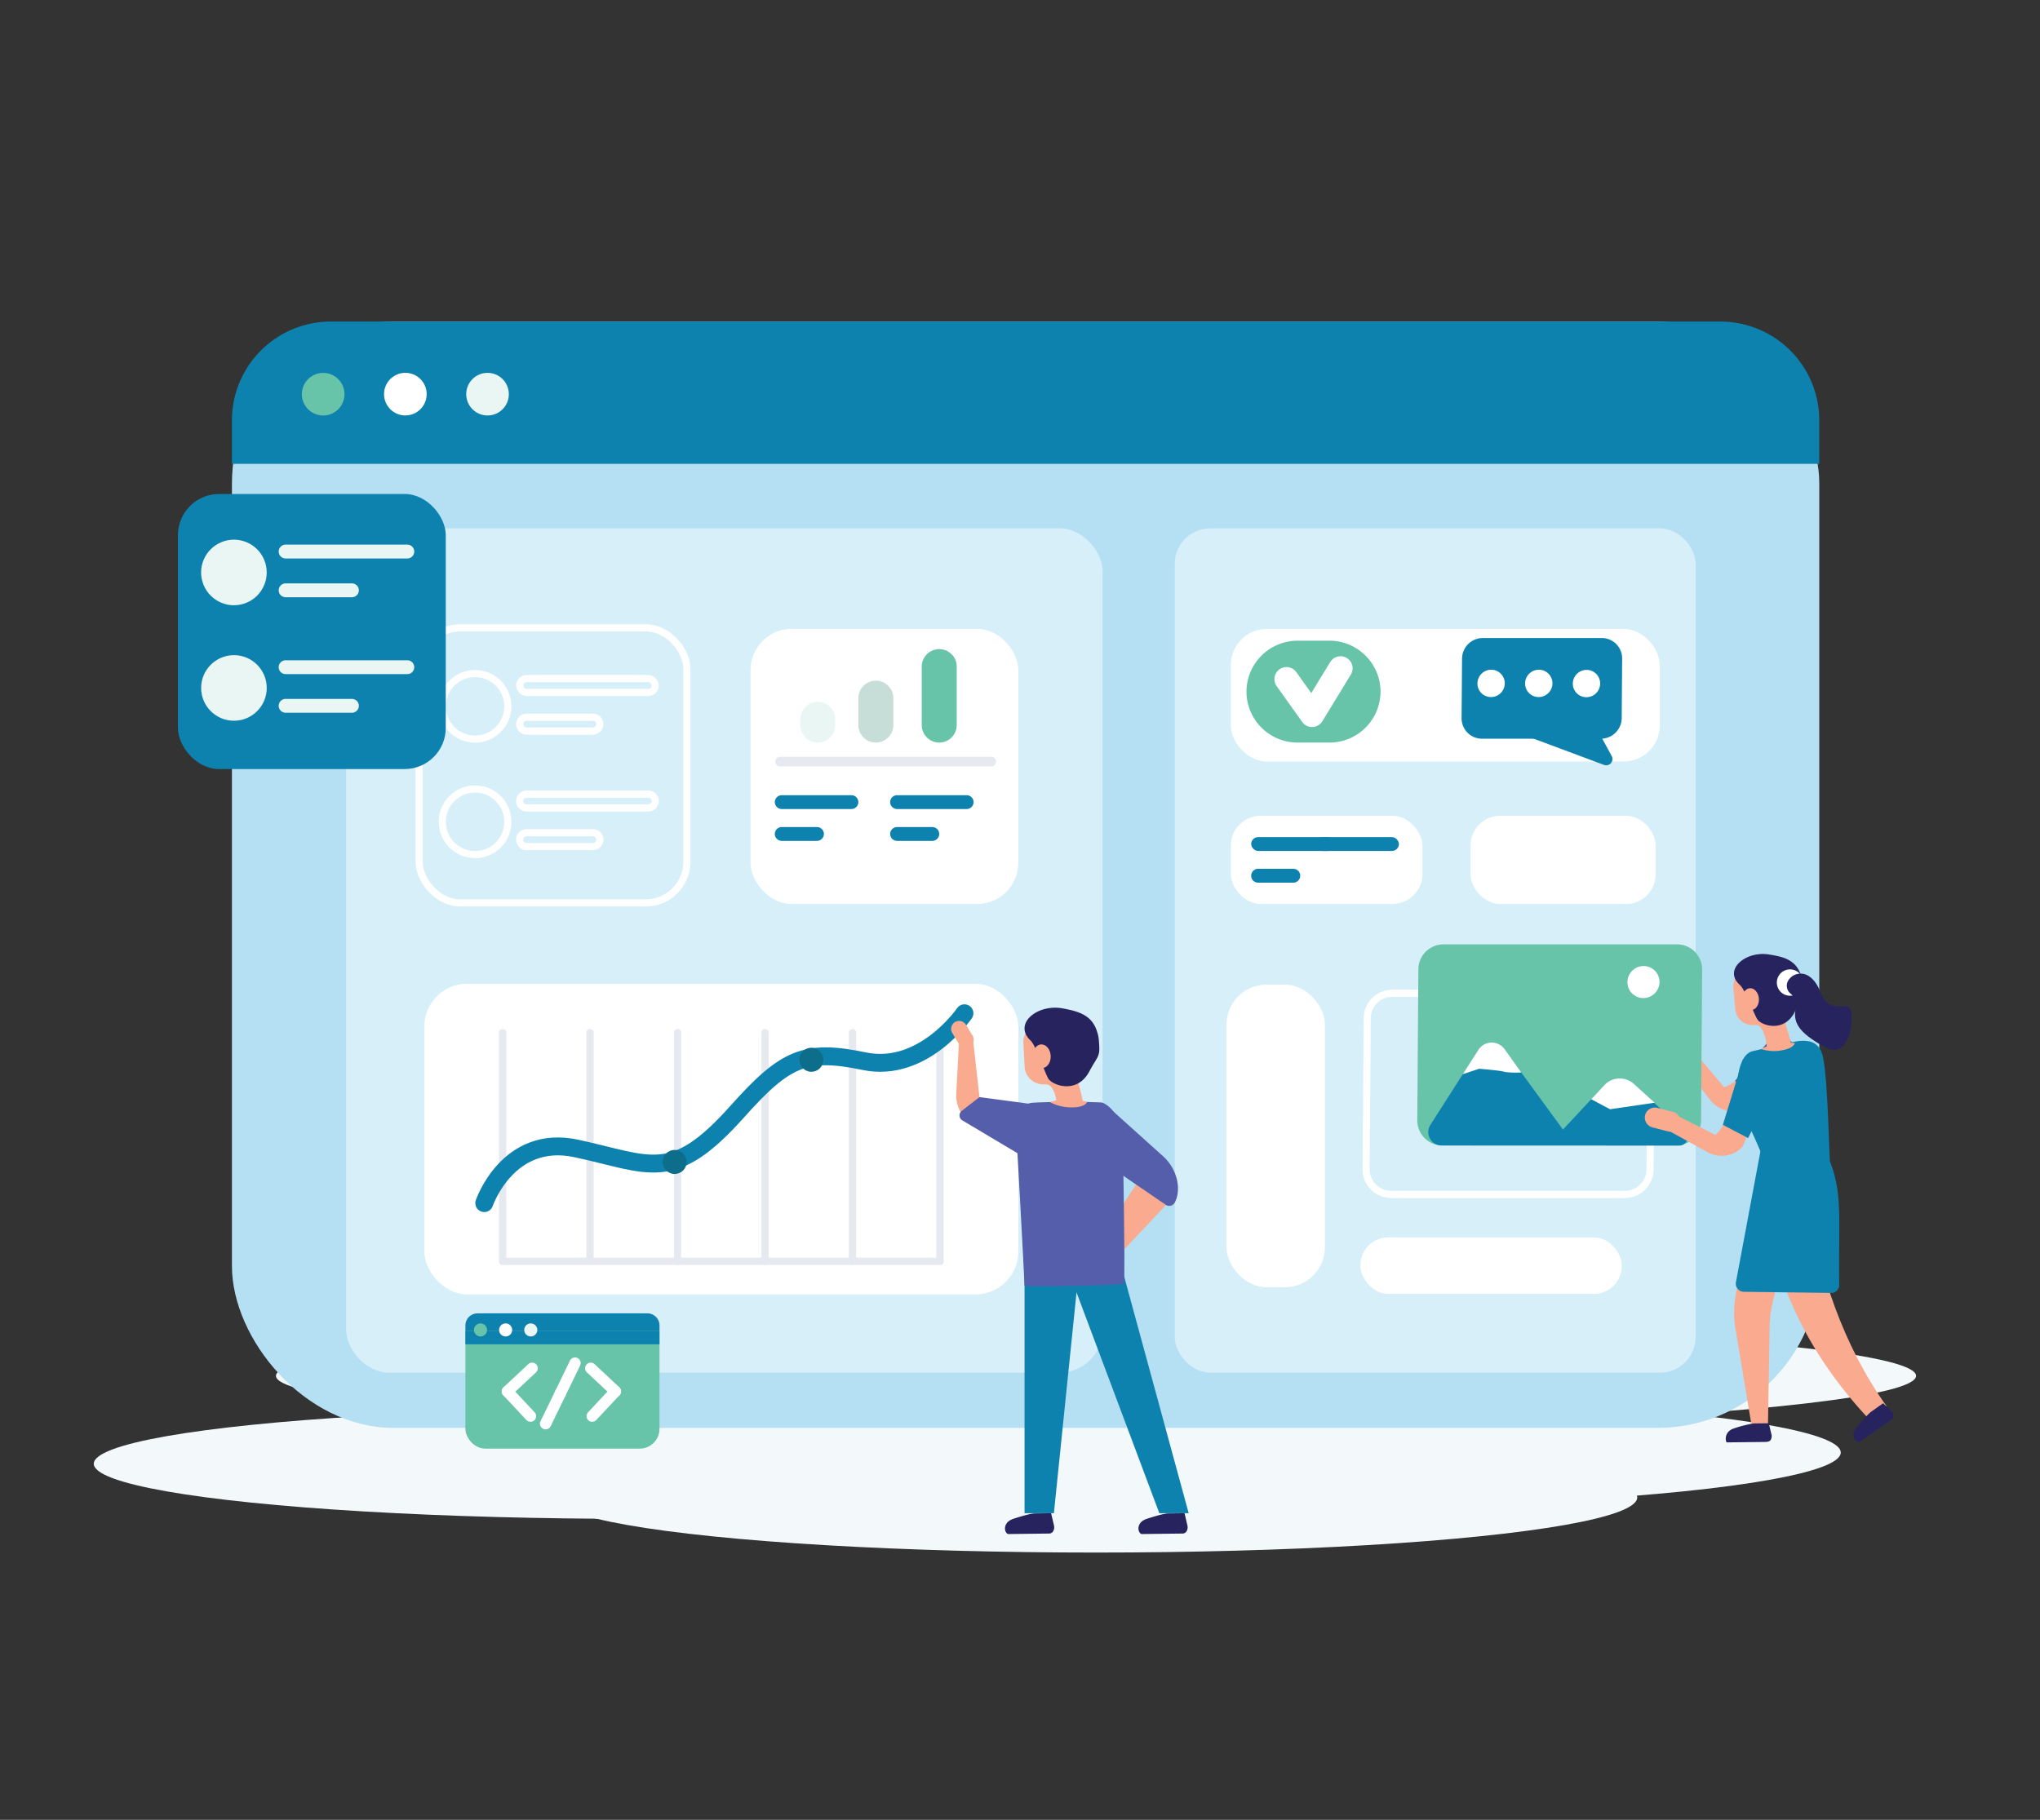<svg xmlns="http://www.w3.org/2000/svg" viewBox="0 0 650 580"><rect x="0" y="0" width="650" height="580" fill="#333333" stroke="none"/><defs><style>.cls-1,.cls-12,.cls-14,.cls-17{fill:none;}.cls-2{fill:#f3f9fb;}.cls-3{fill:#b5dff3;}.cls-4{fill:#d6eff9;}.cls-5{fill:#0e82af;}.cls-6{fill:#fff;}.cls-7{fill:#68c4a9;}.cls-8{fill:#eaf6f3;}.cls-9{fill:#dddcee;}.cls-10{fill:#c7ddd7;}.cls-11{fill:#e6eaf0;}.cls-12{stroke:#0e82af;stroke-width:5.7px;}.cls-12,.cls-14,.cls-17{stroke-linecap:round;stroke-linejoin:round;}.cls-13{fill:#0d6e8c;}.cls-14,.cls-17{stroke:#fff;}.cls-14{stroke-width:7.69px;}.cls-15{fill:#f9aa8f;}.cls-16{fill:#27235e;}.cls-17{stroke-width:2.28px;}.cls-18{fill:#515aa7;}.cls-19{fill:#545eaa;}</style></defs><title>Asset 4</title><g id="Layer_2" data-name="Layer 2"><g id="Layer_1-2" data-name="Layer 1"><rect class="cls-1" width="650" height="580"/><ellipse class="cls-2" cx="356.29" cy="420.95" rx="172.45" ry="17.56"/><ellipse class="cls-2" cx="349.22" cy="438.5" rx="261.29" ry="17.56"/><ellipse class="cls-2" cx="414.06" cy="462.94" rx="172.45" ry="17.56"/><ellipse class="cls-2" cx="202.33" cy="466.52" rx="172.45" ry="17.56"/><ellipse class="cls-2" cx="349.22" cy="477.26" rx="172.45" ry="17.56"/><rect class="cls-3" x="73.9" y="102.48" width="505.77" height="352.61" rx="51.56"/><rect class="cls-4" x="374.3" y="168.39" width="165.98" height="269.1" rx="11.35"/><path class="cls-5" d="M579.67,147.83V134a31.51,31.51,0,0,0-31.51-31.51H105.41A31.51,31.51,0,0,0,73.9,134v13.84Z"/><rect class="cls-6" x="392.16" y="200.44" width="136.68" height="42.28" rx="11.52"/><rect class="cls-6" x="392.16" y="260.01" width="61.08" height="28.1" rx="9.55"/><rect class="cls-6" x="433.45" y="394.36" width="83.3" height="18.04" rx="8.93"/><rect class="cls-6" x="468.57" y="260.01" width="58.95" height="28.1" rx="9.38"/><rect class="cls-6" x="390.8" y="313.82" width="31.35" height="96.42" rx="12.67"/><path class="cls-5" d="M472.19,235.44h37.93a6.64,6.64,0,0,0,6.6-6.55l.14-19a6.49,6.49,0,0,0-6.49-6.54H472.44a6.61,6.61,0,0,0-6.59,6.54l-.15,19A6.5,6.5,0,0,0,472.19,235.44Z"/><path class="cls-5" d="M509.41,233.35l4.15,7.66a2,2,0,0,1-2.45,2.79l-28-10.45Z"/><path class="cls-6" d="M479.46,217.81a4.39,4.39,0,0,1-4.39,4.35,4.31,4.31,0,0,1-4.32-4.35,4.4,4.4,0,0,1,4.39-4.36A4.32,4.32,0,0,1,479.46,217.81Z"/><path class="cls-6" d="M494.65,217.81a4.4,4.4,0,0,1-4.39,4.35,4.31,4.31,0,0,1-4.32-4.35,4.4,4.4,0,0,1,4.39-4.36A4.32,4.32,0,0,1,494.65,217.81Z"/><ellipse class="cls-6" cx="505.48" cy="217.81" rx="4.37" ry="4.34" transform="translate(-6.37 420.2) rotate(-44.88)"/><circle class="cls-7" cx="102.97" cy="125.62" r="6.79" transform="translate(-43.03 196.82) rotate(-76.65)"/><circle class="cls-6" cx="129.16" cy="125.62" r="6.79" transform="translate(-51 128.12) rotate(-45)"/><circle class="cls-8" cx="155.34" cy="125.62" r="6.79" transform="translate(-42.4 154.08) rotate(-47.15)"/><path class="cls-9" d="M142.49,263.74a.65.65,0,0,1-.65.65.65.65,0,1,1,0-1.3A.65.65,0,0,1,142.49,263.74Z"/><rect class="cls-4" x="110.29" y="168.39" width="241.03" height="269.1" rx="13.68"/><rect class="cls-6" x="239.13" y="200.44" width="85.33" height="87.67" rx="13.11"/><path class="cls-5" d="M271.28,257.85H249.09a2.21,2.21,0,0,1-2.21-2.21h0a2.21,2.21,0,0,1,2.21-2.2h22.19a2.21,2.21,0,0,1,2.21,2.2h0A2.21,2.21,0,0,1,271.28,257.85Z"/><path class="cls-5" d="M260.31,268H249.09a2.21,2.21,0,0,1-2.21-2.21h0a2.21,2.21,0,0,1,2.21-2.2h11.22a2.22,2.22,0,0,1,2.21,2.2h0A2.22,2.22,0,0,1,260.31,268Z"/><rect class="cls-5" x="398.66" y="266.8" width="26.61" height="4.41" rx="2.21"/><rect class="cls-5" x="419.12" y="266.8" width="26.61" height="4.41" rx="2.21"/><path class="cls-5" d="M412.09,281.32H400.86a2.22,2.22,0,0,1-2.2-2.21h0a2.22,2.22,0,0,1,2.2-2.21h11.23a2.22,2.22,0,0,1,2.2,2.21h0A2.22,2.22,0,0,1,412.09,281.32Z"/><path class="cls-5" d="M308,257.85H285.84a2.21,2.21,0,0,1-2.21-2.21h0a2.21,2.21,0,0,1,2.21-2.2H308a2.21,2.21,0,0,1,2.21,2.2h0A2.21,2.21,0,0,1,308,257.85Z"/><path class="cls-5" d="M297.06,268H285.84a2.21,2.21,0,0,1-2.21-2.21h0a2.21,2.21,0,0,1,2.21-2.2h11.22a2.22,2.22,0,0,1,2.21,2.2h0A2.22,2.22,0,0,1,297.06,268Z"/><rect class="cls-6" x="135.19" y="313.52" width="189.27" height="99.03" rx="13.68"/><path class="cls-7" d="M299.27,236.67h0a5.59,5.59,0,0,1-5.58-5.57V212.45a5.59,5.59,0,0,1,5.58-5.57h0a5.58,5.58,0,0,1,5.57,5.57V231.1A5.59,5.59,0,0,1,299.27,236.67Z"/><path class="cls-10" d="M279.06,236.67h0a5.59,5.59,0,0,1-5.57-5.57v-8.59a5.59,5.59,0,0,1,5.57-5.57h0a5.59,5.59,0,0,1,5.58,5.57v8.59A5.59,5.59,0,0,1,279.06,236.67Z"/><path class="cls-8" d="M260.6,236.67h0A5.58,5.58,0,0,1,255,231.1v-1.87a5.58,5.58,0,0,1,5.57-5.57h0a5.58,5.58,0,0,1,5.57,5.57v1.87A5.58,5.58,0,0,1,260.6,236.67Z"/><path class="cls-11" d="M315.83,244.28H248.57a1.56,1.56,0,0,1-1.56-1.56h0a1.56,1.56,0,0,1,1.56-1.55h67.26a1.56,1.56,0,0,1,1.55,1.55h0A1.56,1.56,0,0,1,315.83,244.28Z"/><path class="cls-11" d="M160.15,403.19h0A1.16,1.16,0,0,1,159,402V329.1a1.16,1.16,0,0,1,1.16-1.16h0a1.16,1.16,0,0,1,1.16,1.16V402A1.16,1.16,0,0,1,160.15,403.19Z"/><path class="cls-11" d="M188,403.19h0a1.16,1.16,0,0,1-1.16-1.16V329.1a1.16,1.16,0,0,1,1.16-1.16h0a1.16,1.16,0,0,1,1.16,1.16V402A1.16,1.16,0,0,1,188,403.19Z"/><path class="cls-11" d="M215.89,403.19h0a1.16,1.16,0,0,1-1.16-1.16V329.1a1.16,1.16,0,0,1,1.16-1.16h0a1.16,1.16,0,0,1,1.16,1.16V402A1.16,1.16,0,0,1,215.89,403.19Z"/><path class="cls-11" d="M243.76,403.19h0A1.16,1.16,0,0,1,242.6,402V329.1a1.16,1.16,0,0,1,1.16-1.16h0a1.16,1.16,0,0,1,1.16,1.16V402A1.16,1.16,0,0,1,243.76,403.19Z"/><path class="cls-11" d="M271.63,403.19h0a1.16,1.16,0,0,1-1.17-1.16V329.1a1.16,1.16,0,0,1,1.17-1.16h0a1.16,1.16,0,0,1,1.16,1.16V402A1.16,1.16,0,0,1,271.63,403.19Z"/><path class="cls-11" d="M159,402h0a1.16,1.16,0,0,1,1.16-1.16H299.5a1.16,1.16,0,0,1,1.16,1.16h0a1.16,1.16,0,0,1-1.16,1.16H160.15A1.16,1.16,0,0,1,159,402Z"/><path class="cls-11" d="M299.5,403.19h0a1.16,1.16,0,0,1-1.17-1.16V329.1a1.16,1.16,0,0,1,1.17-1.16h0a1.16,1.16,0,0,1,1.16,1.16V402A1.16,1.16,0,0,1,299.5,403.19Z"/><path class="cls-12" d="M154.3,383.45s7.5-22.13,29.34-17.42c23.66,5.11,30.63,11.38,51.23-11.71,15.42-17.27,21.73-20,40.53-16.1s31.9-15.28,31.9-15.28"/><circle class="cls-13" cx="214.96" cy="370.33" r="3.83"/><circle class="cls-13" cx="258.53" cy="337.76" r="3.83"/><path class="cls-7" d="M423.65,236.67H413.4a16.28,16.28,0,0,1-16.24-16.23h0A16.29,16.29,0,0,1,413.4,204.2h10.25a16.29,16.29,0,0,1,16.23,16.24h0A16.28,16.28,0,0,1,423.65,236.67Z"/><polyline class="cls-14" points="409.91 216.45 418.05 227.87 427.13 213"/><path class="cls-15" d="M304.28,325.74h0a2.55,2.55,0,0,1,3.49.86l2.11,3.47a2.56,2.56,0,0,1-.86,3.49h0a2.54,2.54,0,0,1-3.49-.85l-2.11-3.48A2.56,2.56,0,0,1,304.28,325.74Z"/><path class="cls-16" d="M329.69,482.35l5.22-.06.91,3.85a2.44,2.44,0,0,1-.33,2,1.46,1.46,0,0,1-1.14.62l-13,.16c-1.28,0-2.3-3.75,1.78-4.93C323.1,484,328,482.37,329.69,482.35Z"/><path class="cls-16" d="M372.21,482.35l5.22-.06.9,3.85a2.44,2.44,0,0,1-.32,2,1.47,1.47,0,0,1-1.14.62l-13,.16c-1.28,0-2.3-3.75,1.77-4.93C365.61,484,370.55,482.37,372.21,482.35Z"/><polygon class="cls-5" points="326.45 397.76 326.45 482.29 335.8 482.29 344.46 397.76 326.45 397.76"/><polygon class="cls-5" points="337.7 397.76 369.4 482.29 378.75 482.29 355.72 397.76 337.7 397.76"/><path class="cls-17" d="M517.75,380.68H443.28a8,8,0,0,1-8-8l.35-48.21a8,8,0,0,1,8-7.9h74.46a8,8,0,0,1,8,8l-.34,48.2A8,8,0,0,1,517.75,380.68Z"/><path class="cls-15" d="M567,330.26l-12.73,13.08a13.48,13.48,0,0,1-4.91,3.2L538.51,333.6l-1.93,6.28,8.33,10.69a9.21,9.21,0,0,0,9.48,3.34,5.31,5.31,0,0,0,1.7-.71L572,337.85Z"/><polygon class="cls-18" points="567 327.78 552.83 344.47 558.55 351.52 575.47 337.26 567 327.78"/><path class="cls-7" d="M534.05,365.08H459.58a8,8,0,0,1-8-8l.35-48.2a8,8,0,0,1,7.95-7.9h74.47a8,8,0,0,1,8,8L542,357.18A8,8,0,0,1,534.05,365.08Z"/><path class="cls-5" d="M459.34,365.08a4.26,4.26,0,0,1-3.59-6.55L471,334.67a5,5,0,0,1,8.29-.29L498,360l13.13-14.06a6.71,6.71,0,0,1,9.43-.41l16.31,14.94a2.67,2.67,0,0,1-1.81,4.64Z"/><path class="cls-6" d="M528.76,313a5.14,5.14,0,0,1-5.14,5.1,5.06,5.06,0,0,1-5.07-5.1,5.16,5.16,0,0,1,5.15-5.11A5.06,5.06,0,0,1,528.76,313Z"/><path class="cls-6" d="M471.29,340.63s7.61.62,8.08,1a27.08,27.08,0,0,0,5.36.17l-5.41-7.53a5.05,5.05,0,0,0-8.31.37l-4.94,7.72Z"/><path class="cls-6" d="M520.6,345.46a6.7,6.7,0,0,0-9.43.4L507,350.34l6,3.19,14.21-2.08Z"/><path class="cls-15" d="M567,315.92l-1.6.65-.25-2.94a5.53,5.53,0,0,0-6-5l-1.84.15a5.53,5.53,0,0,0-5,6l.59,6.9a5.53,5.53,0,0,0,6,5h0c1.49-.14,2.21.47,3.08,2.55a15.48,15.48,0,0,1,1,5.66,38.18,38.18,0,0,1,8-1.19C569.5,327.64,567.31,322.12,567,315.92Z"/><path class="cls-16" d="M554.35,313.89c-5.29-4.67,1.6-10.87,9.19-9.7,4.55.7,8.66,1.62,10.3,6.62.49,1.51.5.44.7,2,.54,4.32-.35,4.91-2.62,9.57-3.35,6.85-10.46,4.52-11.89,2.64C559,323.61,556.14,315.47,554.35,313.89Z"/><path class="cls-15" d="M556.4,339.84l-6.54,17a13.32,13.32,0,0,1-3.25,4.88l-15.1-7.59.7,6.53,11.87,6.54a9.19,9.19,0,0,0,10-.68,5.46,5.46,0,0,0,1.28-1.32l8.53-20.36Z"/><path class="cls-15" d="M535.39,358.33h0a3.21,3.21,0,0,0-2.28-3.92l-5-1.31a3.22,3.22,0,0,0-3.92,2.28h0a3.22,3.22,0,0,0,2.29,3.92l5,1.3A3.22,3.22,0,0,0,535.39,358.33Z"/><path class="cls-15" d="M560.43,318.21c.16,1.91-.88,3.56-2.33,3.69s-2.76-1.33-2.92-3.25.88-3.56,2.33-3.69S560.26,316.29,560.43,318.21Z"/><polygon class="cls-5" points="555.38 337.57 548.95 358.5 556.99 362.72 566.91 342.94 555.38 337.57"/><path class="cls-15" d="M573.15,379.12l-8.48,36.67a31.66,31.66,0,0,0-.81,6.57l-.54,32.21h-5.18l-5.16-31a31.6,31.6,0,0,1,0-10.45l5.27-31Z"/><path class="cls-15" d="M575.52,381.09c4.14,24.62,11.62,47.57,25.7,67.23l-6.51,3.11c-17.79-19.25-27.56-39.79-31.56-61.24Z"/><path class="cls-5" d="M580.14,363.91c7.64,14.22,5.56,20.88,5.88,45.82a2.49,2.49,0,0,1-2.62,2.34l-27.95-.36a2.61,2.61,0,0,1-2.37-2.87l8.23-44Z"/><path class="cls-6" d="M566.22,313.9a4.2,4.2,0,1,0,3.41-4.88A4.19,4.19,0,0,0,566.22,313.9Z"/><path class="cls-16" d="M569.89,312.34a4.63,4.63,0,0,1,5.92-1.54c1.44.74,3,2.28,4.17,5.27,3.29,8.14,8.95,2.3,9.81,6.14s-.83,15.73-8.3,11.54-10.33-7.24-9.36-12.24a4.69,4.69,0,0,0-1.62-4.84,3.24,3.24,0,0,1-.62-4.33Z"/><path class="cls-5" d="M567.11,333.09c-3.13.66-5.59,1.16-8.69,1.93-5.95,1.47-5,15.87-5,15.87s10.88,21,12.48,31.16c3.41-.25,1.58,2.68,5.53,2h0c4.28-.62,7.67-7.66,11.87-8.85-.52-7.4-.84-30.43-2.42-38.19C579.19,328.54,570.27,332.63,567.11,333.09Z"/><path class="cls-15" d="M561.11,334.33a13.43,13.43,0,0,0,6.7.41c3.9-.69,4.08-2.32,4.08-2.32l-5.64-.46Z"/><path class="cls-16" d="M558.78,453.67l4.81-.05.84,3.54a2.29,2.29,0,0,1-.3,1.84c-.27.34-.64.56-1.93.57l-12,.14c-.3,0-1.23-3.45,2.52-4.53A36.41,36.41,0,0,1,558.78,453.67Z"/><path class="cls-16" d="M596,450.08l4-2.84,2.62,2.4a2.13,2.13,0,0,1,.73,1.67,1.42,1.42,0,0,1-.57,1.07l-10.05,7.1c-1,.7-3.65-1.58-1.07-4.64A39.53,39.53,0,0,1,596,450.08Z"/><path class="cls-15" d="M305.53,332.71l-.84,15.78a11,11,0,0,0,6.08,10.41l15.35,7.6,2.54-13-16.39-2.22-2.39-21.24Z"/><polygon class="cls-15" points="346.71 400.79 363.71 374.92 373.39 382.04 351.66 405.16 346.71 400.79"/><path class="cls-19" d="M353.44,353.08l17.13,15.41c4.34,3.9,6,10.29,3.8,14.67h0a2,2,0,0,1-3,.78l-24.93-17.06Z"/><path class="cls-15" d="M342,334.25l-1.76.64-.17-3.19a6,6,0,0,0-6.3-5.68l-2,.1a6,6,0,0,0-5.69,6.31l.39,7.5a6,6,0,0,0,6.31,5.68h0c1.62-.1,2.38.59,3.26,2.88a16.92,16.92,0,0,1,.86,6.18,41,41,0,0,1,8.74-1C344.29,347.06,342.11,341,342,334.25Z"/><path class="cls-16" d="M328.34,331.6c-5.57-5.26,2.13-11.74,10.32-10.2,4.91.92,9.34,2.07,10.94,7.54a11.74,11.74,0,0,1,.57,3.32c.43,4.71-.43,4.22-3.07,9.2-3.87,7.31-11.5,4.52-13,2.43C333,342.31,330.23,333.38,328.34,331.6Z"/><path class="cls-19" d="M350.89,351.36c-3.47-.1-6.29-.21-9.76-.31l-10.4.31c-2.59.08-3.74.27-4.92,1.58-1.72,1.93-1.64,14.37-1.64,14.37s1.79,31.5,2.28,42.52c3.71.37,27-.13,31.71-.6.35-7.92-.31-35.94-.31-44.44C357.85,354.67,352,351.4,350.89,351.36Z"/><path class="cls-15" d="M334.48,351.24a14.61,14.61,0,0,0,7.08,1.7c4.3,0,4.8-1.7,4.8-1.7l-5.94-1.57Z"/><path class="cls-15" d="M334.78,336.5c.11,2.08-1.08,3.83-2.66,3.92s-2.94-1.54-3.05-3.63,1.08-3.84,2.66-3.92S334.67,334.41,334.78,336.5Z"/><path class="cls-19" d="M306.62,357.08l19.5,11.61,1.46-16.95-15.49-2.07-5.66,4.38A1.84,1.84,0,0,0,306.62,357.08Z"/><rect class="cls-7" x="148.29" y="418.59" width="61.84" height="43.11" rx="6.3"/><path class="cls-5" d="M210.14,424.14v-1.69a3.86,3.86,0,0,0-3.86-3.86H152.15a3.86,3.86,0,0,0-3.86,3.86v1.69Z"/><path class="cls-6" d="M170.78,437.4l-7.88,7.37a1.79,1.79,0,0,1-2.54-.09h0a1.81,1.81,0,0,1,.09-2.54l7.88-7.36a1.8,1.8,0,0,1,2.54.08h0A1.8,1.8,0,0,1,170.78,437.4Z"/><path class="cls-6" d="M167.72,452.57l-7.37-7.88a1.8,1.8,0,0,1,.08-2.54h0a1.8,1.8,0,0,1,2.55.09l7.36,7.88a1.8,1.8,0,0,1-.08,2.54h0A1.81,1.81,0,0,1,167.72,452.57Z"/><path class="cls-6" d="M187,437.4l7.88,7.37a1.79,1.79,0,0,0,2.54-.09h0a1.81,1.81,0,0,0-.09-2.54l-7.88-7.36a1.8,1.8,0,0,0-2.54.08h0A1.79,1.79,0,0,0,187,437.4Z"/><path class="cls-6" d="M190,452.57l7.37-7.88a1.79,1.79,0,0,0-.09-2.54h0a1.79,1.79,0,0,0-2.54.09l-7.36,7.88a1.8,1.8,0,0,0,.08,2.54h0A1.81,1.81,0,0,0,190,452.57Z"/><path class="cls-6" d="M175.46,454.54l4.71-9.7a1.8,1.8,0,0,0-.83-2.4h0a1.79,1.79,0,0,0-2.4.83l-4.72,9.7a1.8,1.8,0,0,0,.84,2.4h0A1.79,1.79,0,0,0,175.46,454.54Z"/><path class="cls-6" d="M180.13,444.93l4.71-9.71a1.8,1.8,0,0,0-.83-2.4h0a1.8,1.8,0,0,0-2.4.83l-4.71,9.71a1.79,1.79,0,0,0,.83,2.4h0A1.8,1.8,0,0,0,180.13,444.93Z"/><rect class="cls-5" x="148.29" y="424.14" width="61.84" height="4.31"/><circle class="cls-7" cx="153.1" cy="423.87" r="2.08"/><path class="cls-6" d="M163.19,423.87a2.08,2.08,0,1,1-2.08-2.08A2.08,2.08,0,0,1,163.19,423.87Z"/><path class="cls-8" d="M171.2,423.87a2.08,2.08,0,1,1-2.08-2.08A2.08,2.08,0,0,1,171.2,423.87Z"/><rect class="cls-17" x="133.53" y="200.1" width="85.33" height="87.67" rx="13.11"/><circle class="cls-17" cx="151.37" cy="225.1" r="10.45" transform="translate(-80.37 84.11) rotate(-24.76)"/><rect class="cls-17" x="165.58" y="216.28" width="43.2" height="4.41" rx="2.21"/><path class="cls-17" d="M188.92,233H167.79a2.22,2.22,0,0,1-2.21-2.2h0a2.22,2.22,0,0,1,2.21-2.21h21.13a2.21,2.21,0,0,1,2.21,2.21h0A2.21,2.21,0,0,1,188.92,233Z"/><circle class="cls-17" cx="151.37" cy="261.92" r="10.45"/><path class="cls-17" d="M206.57,257.51H167.79a2.22,2.22,0,0,1-2.21-2.21h0a2.22,2.22,0,0,1,2.21-2.2h38.78a2.21,2.21,0,0,1,2.21,2.2h0A2.22,2.22,0,0,1,206.57,257.51Z"/><path class="cls-17" d="M188.92,269.82H167.79a2.22,2.22,0,0,1-2.21-2.21h0a2.22,2.22,0,0,1,2.21-2.21h21.13a2.22,2.22,0,0,1,2.21,2.21h0A2.22,2.22,0,0,1,188.92,269.82Z"/><rect class="cls-5" x="56.7" y="157.44" width="85.33" height="87.67" rx="13.11"/><circle class="cls-8" cx="74.54" cy="182.44" r="10.45" transform="translate(-63.54 41.82) rotate(-22.25)"/><path class="cls-8" d="M129.74,178H91a2.22,2.22,0,0,1-2.2-2.21h0a2.22,2.22,0,0,1,2.2-2.21h38.79a2.22,2.22,0,0,1,2.2,2.21h0A2.22,2.22,0,0,1,129.74,178Z"/><path class="cls-8" d="M112.09,190.35H91a2.22,2.22,0,0,1-2.2-2.21h0a2.22,2.22,0,0,1,2.2-2.21h21.14a2.22,2.22,0,0,1,2.2,2.21h0A2.22,2.22,0,0,1,112.09,190.35Z"/><circle class="cls-8" cx="74.54" cy="219.26" r="10.45"/><path class="cls-8" d="M129.74,214.85H91a2.21,2.21,0,0,1-2.2-2.21h0a2.21,2.21,0,0,1,2.2-2.2h38.79a2.21,2.21,0,0,1,2.2,2.2h0A2.21,2.21,0,0,1,129.74,214.85Z"/><path class="cls-8" d="M112.09,227.16H91a2.21,2.21,0,0,1-2.2-2.21h0a2.21,2.21,0,0,1,2.2-2.2h21.14a2.21,2.21,0,0,1,2.2,2.2h0A2.21,2.21,0,0,1,112.09,227.16Z"/></g></g></svg>